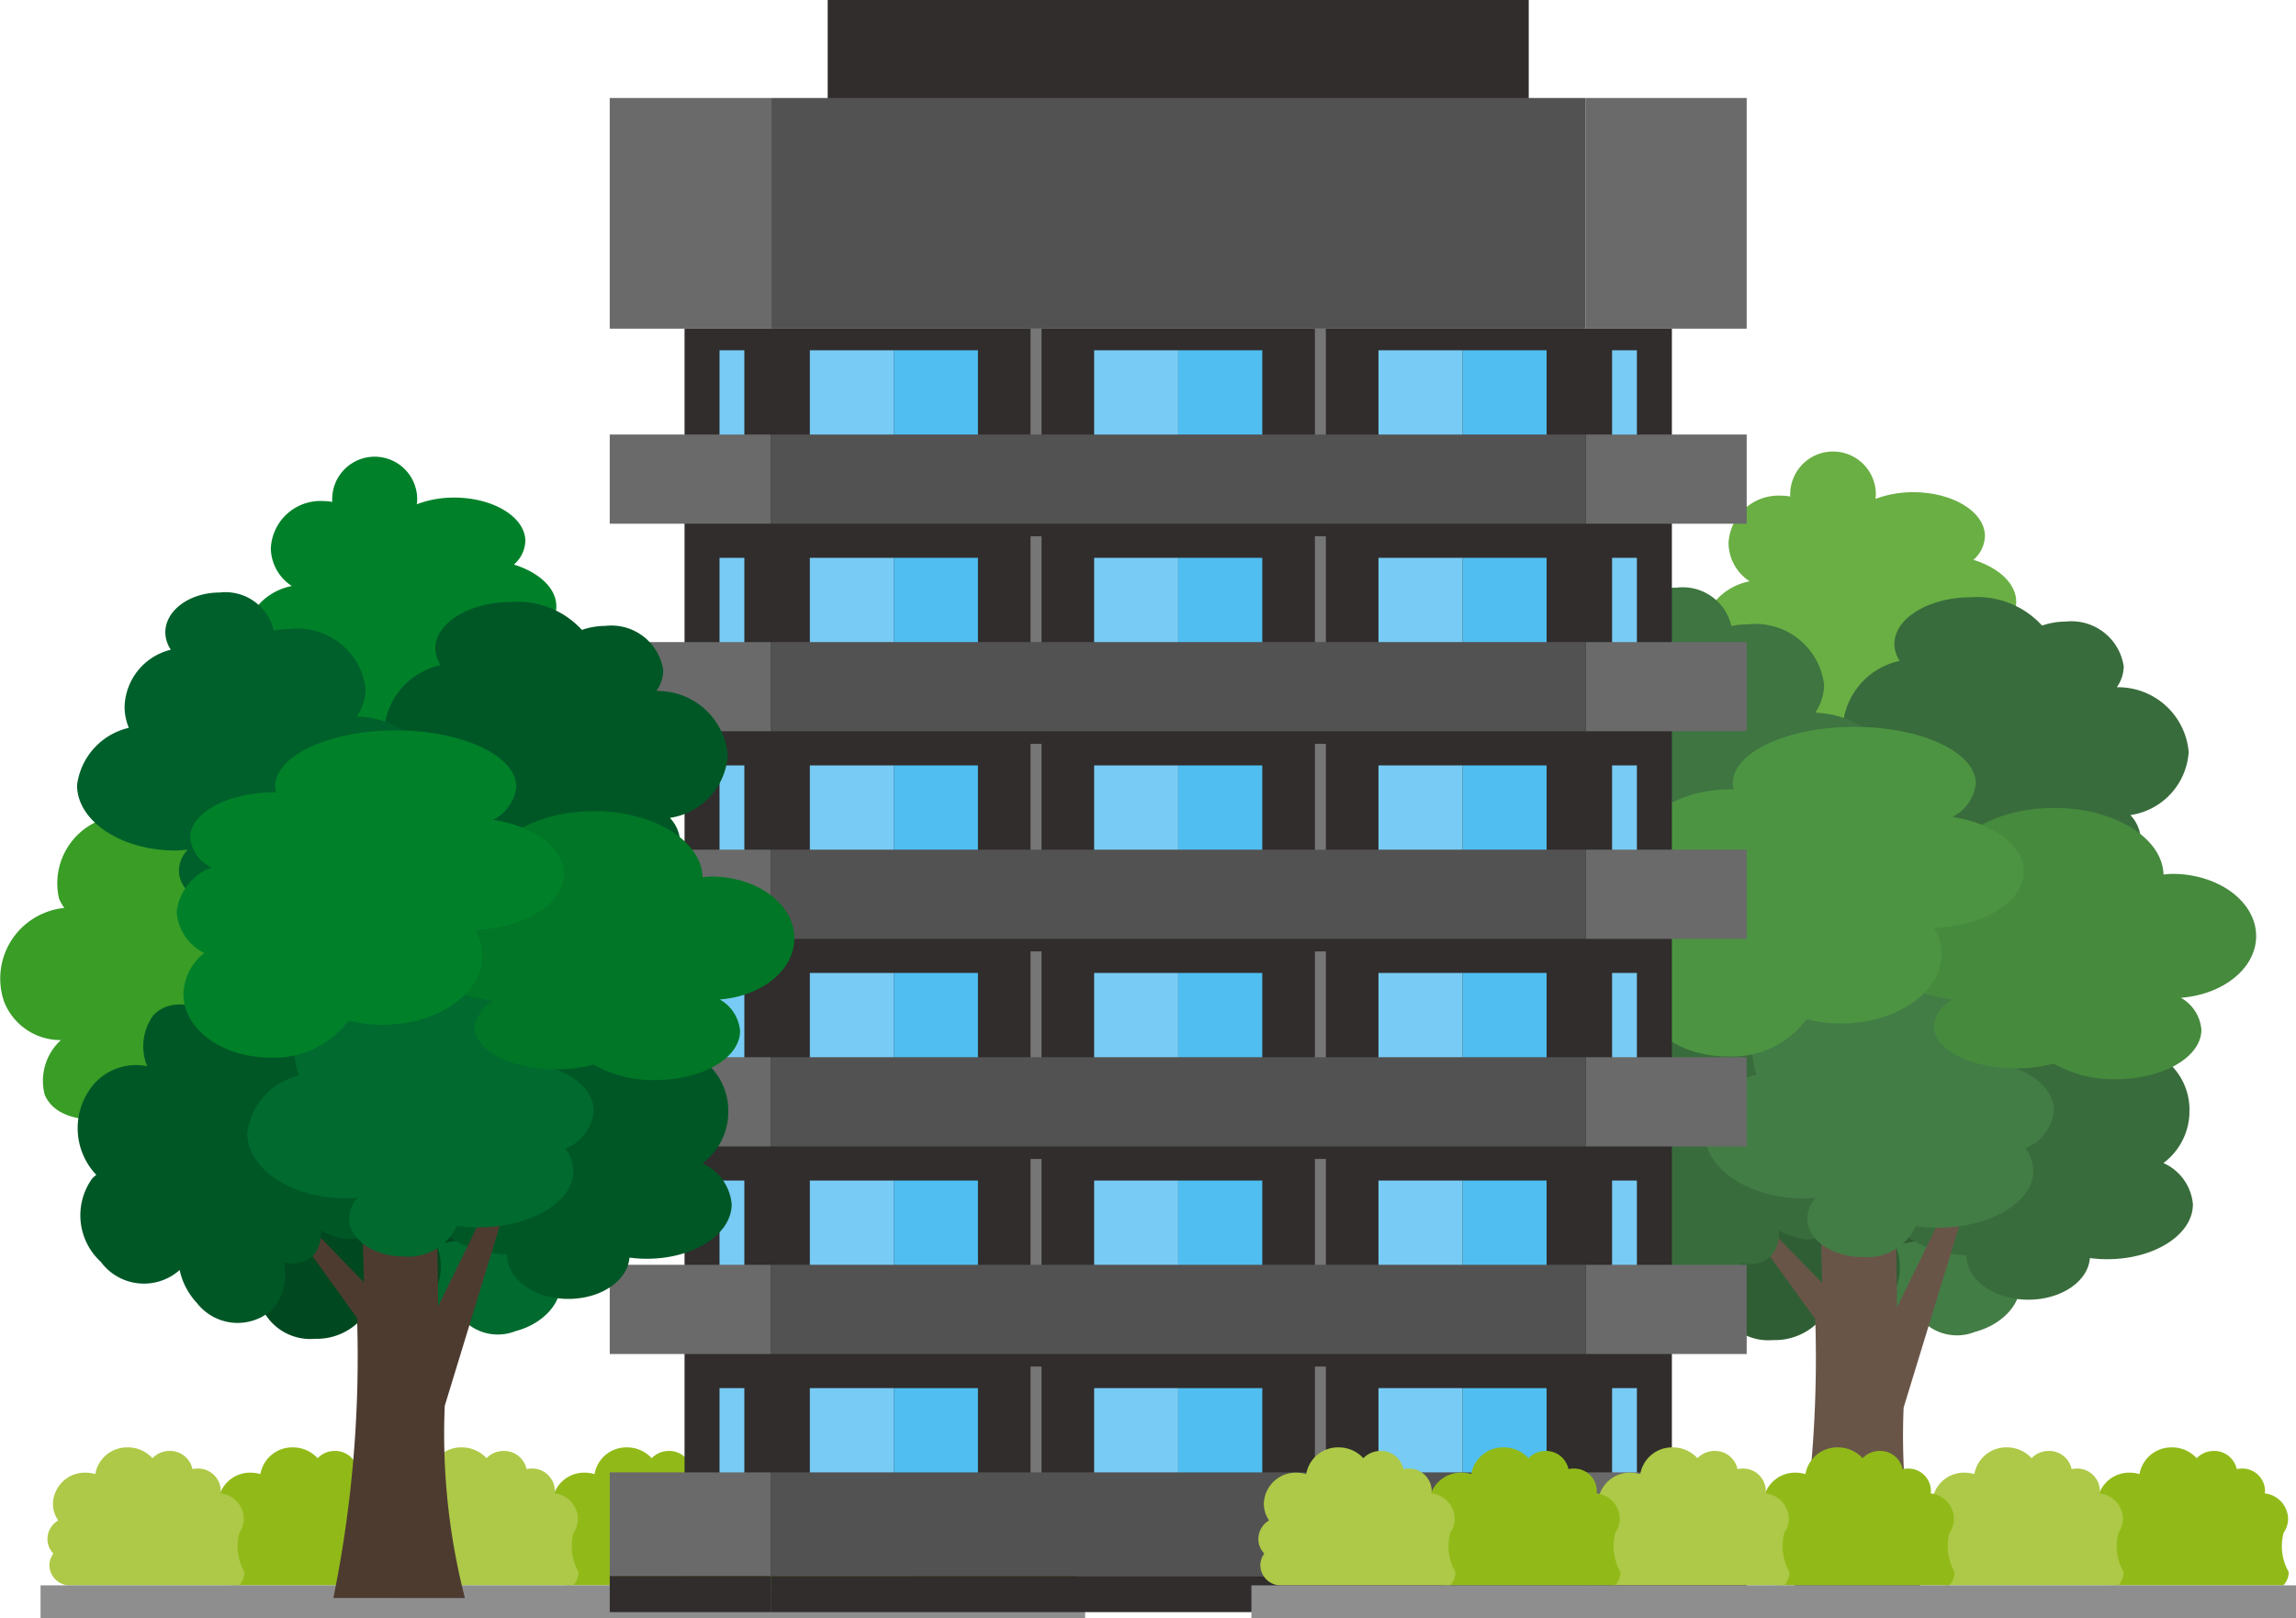 <svg id="Group_38984" data-name="Group 38984" xmlns="http://www.w3.org/2000/svg" width="57.485" height="40.516" viewBox="0 0 57.485 40.516">
  <g id="Group_27867" data-name="Group 27867" transform="translate(36.439 11.309)">
    <path id="Path_97697" data-name="Path 97697" d="M440.056,508.083c-.2-.886-1.446-1.323-2.78-.976-.1.026-.2.064-.3.1a.786.786,0,0,0,.1-.567c-.118-.517-.809-.782-1.546-.589a1.392,1.392,0,0,0-1.134,1.091,4.048,4.048,0,0,0-.535.1c-1.289.337-2.191,1.228-2.017,1.99a.912.912,0,0,0,.321.5,1.17,1.17,0,0,0-.486,1.1c.14.612.973.921,1.892.724a1.292,1.292,0,0,0-.061.732,1.67,1.67,0,0,0,2.167.993,2.484,2.484,0,0,0,.413-.153,1.21,1.21,0,0,0,1.539.589c.736-.193,1.233-.787,1.109-1.329a.764.764,0,0,0-.232-.387,1.589,1.589,0,0,0,.816-1.7,1.4,1.4,0,0,0-.221-.486A1.773,1.773,0,0,0,440.056,508.083Z" transform="translate(-424.619 -491.676)" fill="#427d45"/>
    <path id="Path_97698" data-name="Path 97698" d="M429.547,512.955a.949.949,0,0,0-.026.212,1.345,1.345,0,0,0,1.457,1.192,1.528,1.528,0,0,0,1.26-.6,1.289,1.289,0,0,0,.583.144,1.352,1.352,0,0,0,1.328-1.375,1.417,1.417,0,0,0-.118-.564c.981-.068,1.747-.566,1.747-1.18,0-.461-.437-.856-1.071-1.054a.826.826,0,0,0,.289-.594c0-.606-.8-1.1-1.795-1.1a2.677,2.677,0,0,0-.945.167c0-.028.008-.053.008-.081a1.072,1.072,0,1,0-2.143,0c0,.007,0,.014,0,.022a1.409,1.409,0,0,0-.238-.022,1.254,1.254,0,0,0-1.307,1.193,1.158,1.158,0,0,0,.528.952,1.508,1.508,0,0,0-1.214,1.295C427.892,512.25,428.6,512.825,429.547,512.955Z" transform="translate(-423.023 -492.112)" fill="#305e34"/>
    <path id="Path_97699" data-name="Path 97699" d="M426.7,499.908a1.365,1.365,0,0,1,.933.787,2.076,2.076,0,0,1-1.369,2.417c-.059.026-.119.042-.178.065.017.032.041.058.054.09.278.7-.4,1.676-1.509,2.181s-2.237.348-2.514-.351a1.015,1.015,0,0,1,0-.678c-.734.081-1.346-.132-1.539-.617a1.389,1.389,0,0,1,.412-1.37,1.531,1.531,0,0,1-1.43-.958,1.788,1.788,0,0,1,.974-2.236,1.764,1.764,0,0,1,.542-.143,1.014,1.014,0,0,1-.135-.241,1.708,1.708,0,0,1,1.115-2,1.521,1.521,0,0,1,2.12.531c0,.007,0,.015,0,.022a2.136,2.136,0,0,1,1.276.959,1.207,1.207,0,0,1,1.455.516A1.093,1.093,0,0,1,426.7,499.908Z" transform="translate(-419.452 -487.726)" fill="#6aaf44"/>
    <path id="Path_97700" data-name="Path 97700" d="M440.321,511.158v.012c0,.61.693,1.1,1.548,1.1.826,0,1.5-.462,1.54-1.043a3.188,3.188,0,0,0,.437.029c1.184,0,2.143-.616,2.143-1.376a1.25,1.25,0,0,0-.738-1.032,1.619,1.619,0,0,0,.652-1.307,1.576,1.576,0,0,0-1.543-1.605l-.016,0a1.229,1.229,0,0,0,.016-.138,1.56,1.56,0,0,0-3.086,0c0,.011,0,.021,0,.032a1.542,1.542,0,0,0-.861-.263,1.4,1.4,0,0,0-1.457,1.33,1.288,1.288,0,0,0,.582,1.057.853.853,0,0,0-.41.687.8.8,0,0,0,.29.587c-.535.189-.891.512-.891.881C438.531,510.663,439.319,511.108,440.321,511.158Z" transform="translate(-427.524 -491.034)" fill="#396c3c"/>
    <path id="Path_97701" data-name="Path 97701" d="M431.775,487.113a.994.994,0,0,0-.026.212,1.345,1.345,0,0,0,1.457,1.192,1.53,1.53,0,0,0,1.261-.6,1.283,1.283,0,0,0,.583.144,1.352,1.352,0,0,0,1.329-1.375,1.4,1.4,0,0,0-.119-.563c.981-.068,1.747-.568,1.747-1.18,0-.462-.437-.857-1.071-1.055a.824.824,0,0,0,.288-.593c0-.606-.8-1.1-1.795-1.1a2.674,2.674,0,0,0-.945.167c0-.027.008-.052.008-.081a1.072,1.072,0,1,0-2.143,0c0,.007,0,.014,0,.022a1.4,1.4,0,0,0-.238-.022,1.253,1.253,0,0,0-1.307,1.193,1.157,1.157,0,0,0,.529.952,1.508,1.508,0,0,0-1.215,1.295C430.12,486.41,430.832,486.983,431.775,487.113Z" transform="translate(-423.966 -481.179)" fill="#6aaf44"/>
    <path id="Path_97702" data-name="Path 97702" d="M437.456,492.137a1.224,1.224,0,0,0-.252.717c0,.876,1,1.586,2.234,1.586a3,3,0,0,0,.7-.088,2.542,2.542,0,0,0,1.576.491c1.113,0,2.015-.572,2.015-1.276a.935.935,0,0,0-.261-.616,1.709,1.709,0,0,0,1.46-1.579,1.773,1.773,0,0,0-1.8-1.622.92.92,0,0,0,.174-.521,1.323,1.323,0,0,0-1.457-1.123,1.8,1.8,0,0,0-.587.1,2.195,2.195,0,0,0-1.77-.71c-1.065,0-1.929.525-1.929,1.173a.783.783,0,0,0,.133.42,1.813,1.813,0,0,0-1.419,1.571A1.719,1.719,0,0,0,437.456,492.137Z" transform="translate(-426.569 -483.85)" fill="#396c3c"/>
    <path id="Path_97703" data-name="Path 97703" d="M422.823,491.951c0,.911,1.113,1.651,2.485,1.651.106,0,.208-.012.31-.021a.771.771,0,0,0-.224.525c0,.532.614.963,1.371.963a1.34,1.34,0,0,0,1.345-.772,4.1,4.1,0,0,0,.541.039c1.326,0,2.4-.636,2.4-1.422a.947.947,0,0,0-.2-.567,1.129,1.129,0,0,0,.717-.947c0-.63-.742-1.141-1.679-1.184a1.272,1.272,0,0,0,.22-.7,1.73,1.73,0,0,0-1.885-1.513,2.332,2.332,0,0,0-.436.043,1.25,1.25,0,0,0-1.365-.961c-.757,0-1.371.451-1.371,1.008a.8.8,0,0,0,.139.436,1.529,1.529,0,0,0-1.168,1.445,1.4,1.4,0,0,0,.107.527A1.706,1.706,0,0,0,422.823,491.951Z" transform="translate(-420.878 -483.68)" fill="#3e7541"/>
    <path id="Path_97704" data-name="Path 97704" d="M435.576,521.962a16.658,16.658,0,0,1-.509-4.851l2.321-7.585L434.9,514.6c-.013-2.011-.073-2.99-.073-2.99l-1.847.427.048,1.958-3.2-3.295,3.027,4.194a30.47,30.47,0,0,1-.6,7.068Z" transform="translate(-423.845 -493.173)" fill="#695548"/>
    <path id="Path_97705" data-name="Path 97705" d="M429.611,508.762l.01-.007c.4-.431.238-1.3-.366-1.952-.584-.625-1.363-.8-1.778-.427a3.418,3.418,0,0,0-.29-.351c-.837-.9-1.923-1.187-2.425-.649a1.325,1.325,0,0,0-.159,1.288,1.42,1.42,0,0,0-1.325.43,1.711,1.711,0,0,0,.029,2.3l.014.011a1.044,1.044,0,0,0-.1.086,1.593,1.593,0,0,0,.212,2.109,1.354,1.354,0,0,0,1.97.226c.007-.007.012-.017.019-.025a1.759,1.759,0,0,0,.436.836,1.3,1.3,0,0,0,1.91.163,1.338,1.338,0,0,0,.287-1.188.753.753,0,0,0,.743-.174.816.816,0,0,0,.182-.636c.5.273.968.312,1.212.052C430.55,510.467,430.288,509.556,429.611,508.762Z" transform="translate(-420.888 -491.302)" fill="#396c3c"/>
    <path id="Path_97706" data-name="Path 97706" d="M430.269,507.165c0,.911,1.113,1.651,2.485,1.651.106,0,.208-.013.31-.021a.768.768,0,0,0-.223.524c0,.532.613.963,1.371.963a1.341,1.341,0,0,0,1.344-.773,4.1,4.1,0,0,0,.541.04c1.326,0,2.4-.638,2.4-1.422a.951.951,0,0,0-.2-.567,1.129,1.129,0,0,0,.715-.946c0-.631-.742-1.142-1.678-1.184a1.276,1.276,0,0,0,.22-.7,1.73,1.73,0,0,0-1.886-1.513,2.325,2.325,0,0,0-.435.044,1.252,1.252,0,0,0-1.365-.963c-.757,0-1.372.452-1.372,1.01a.787.787,0,0,0,.14.436,1.529,1.529,0,0,0-1.168,1.445,1.41,1.41,0,0,0,.107.527A1.7,1.7,0,0,0,430.269,507.165Z" transform="translate(-424.029 -490.116)" fill="#427d45"/>
    <path id="Path_97707" data-name="Path 97707" d="M439.507,501.446a.844.844,0,0,0-.475.667c0,.585.923,1.058,2.063,1.058a3.678,3.678,0,0,0,.937-.121,3.025,3.025,0,0,0,1.554.391c1.184,0,2.143-.554,2.143-1.239a1.008,1.008,0,0,0-.513-.8c1.057-.081,1.884-.737,1.884-1.544,0-.861-.939-1.559-2.1-1.559-.075,0-.146.011-.219.016-.027-.923-1.24-1.667-2.739-1.667-1.514,0-2.743.76-2.743,1.7a1.147,1.147,0,0,0,.174.578c-1.193.175-2.059.669-2.059,1.257S438.3,501.274,439.507,501.446Zm2.731-.213c.041-.013.079-.028.118-.042-.036.013-.068.032-.1.048Z" transform="translate(-427.052 -487.726)" fill="#468a3d"/>
    <path id="Path_97708" data-name="Path 97708" d="M427.35,499.773c0,.887.978,1.606,2.186,1.606a2.326,2.326,0,0,0,1.979-.935,3.472,3.472,0,0,0,.849.109c1.4,0,2.529-.78,2.529-1.742a1.274,1.274,0,0,0-.187-.651c1.252-.049,2.245-.659,2.245-1.412,0-.659-.76-1.207-1.786-1.369a1.064,1.064,0,0,0,.586-.832c0-.785-1.363-1.422-3.043-1.422s-3.044.636-3.044,1.422a.654.654,0,0,0,.031.139h-.031c-1.183,0-2.143.513-2.143,1.146a.944.944,0,0,0,.538.752,1.367,1.367,0,0,0-.881,1.128,1.267,1.267,0,0,0,.7,1.032A1.378,1.378,0,0,0,427.35,499.773Z" transform="translate(-422.721 -486.233)" fill="#4c9442"/>
  </g>
  <g id="Group_27881" data-name="Group 27881" transform="translate(1.015 36.248)">
    <g id="Group_27880" data-name="Group 27880" transform="translate(0.174)">
      <g id="Group_27869" data-name="Group 27869" transform="translate(20.864)">
        <path id="Path_97709" data-name="Path 97709" d="M399.314,527.858H395.04a.513.513,0,0,1-.476-.495.481.481,0,0,1,.1-.3.53.53,0,0,1-.15-.366.543.543,0,0,1,.269-.464.742.742,0,0,1-.13-.418.8.8,0,0,1,.824-.779.881.881,0,0,1,.236.036.808.808,0,0,1,.812-.669.836.836,0,0,1,.62.271.593.593,0,0,1,.429-.182.575.575,0,0,1,.573.455.61.61,0,0,1,.126-.014.568.568,0,0,1,.583.553.448.448,0,0,1-.007.069.654.654,0,0,1,.583.633.614.614,0,0,1-.111.351,1.3,1.3,0,0,0,.127.985A.488.488,0,0,1,399.314,527.858Z" transform="translate(-394.516 -524.408)" fill="#91ba19"/>
        <g id="Group_27868" data-name="Group 27868" transform="translate(0.532 0.295)">
          <path id="Path_97710" data-name="Path 97710" d="M395.838,527.106a.522.522,0,0,1,.536-.506.546.546,0,0,1,.309.095.531.531,0,0,0-.513-.37.521.521,0,0,0-.535.506.5.5,0,0,0,.226.413A.488.488,0,0,1,395.838,527.106Z" transform="translate(-395.521 -525.514)" fill="#b3cc53"/>
          <path id="Path_97711" data-name="Path 97711" d="M400.456,526.282a.472.472,0,0,0-.439.283.483.483,0,0,1,.235-.062.461.461,0,0,1,.474.448.413.413,0,0,1-.035.166.443.443,0,0,0,.239-.387A.462.462,0,0,0,400.456,526.282Z" transform="translate(-397.375 -525.496)" fill="#b3cc53"/>
          <path id="Path_97712" data-name="Path 97712" d="M396.1,529.422a.462.462,0,0,1-.474-.449.419.419,0,0,1,.037-.174.442.442,0,0,0-.227.38.462.462,0,0,0,.474.449.476.476,0,0,0,.437-.275A.492.492,0,0,1,396.1,529.422Z" transform="translate(-395.438 -526.561)" fill="#7ca206"/>
          <path id="Path_97713" data-name="Path 97713" d="M401.309,528.368a.437.437,0,0,0-.275.1.361.361,0,0,1,.369.35.349.349,0,0,1-.27.331.443.443,0,0,0,.175.037.41.41,0,1,0,0-.818Z" transform="translate(-397.806 -526.379)" fill="#7ca206"/>
          <path id="Path_97714" data-name="Path 97714" d="M397.879,525.168a.45.45,0,0,1,.387.218c0-.013.008-.024.008-.038a.454.454,0,0,0-.906,0,.4.4,0,0,0,.066.209A.44.44,0,0,1,397.879,525.168Z" transform="translate(-396.255 -524.92)" fill="#b3cc53"/>
        </g>
      </g>
      <g id="Group_27871" data-name="Group 27871" transform="translate(16.73)">
        <path id="Path_97715" data-name="Path 97715" d="M392.148,527.858h-4.274a.513.513,0,0,1-.476-.495.484.484,0,0,1,.1-.3.529.529,0,0,1-.149-.366.542.542,0,0,1,.269-.464.743.743,0,0,1-.131-.418.8.8,0,0,1,.824-.779.877.877,0,0,1,.235.036.808.808,0,0,1,.813-.669.836.836,0,0,1,.619.271.593.593,0,0,1,.429-.182.576.576,0,0,1,.573.455.6.6,0,0,1,.126-.014.568.568,0,0,1,.583.553.551.551,0,0,1-.006.069.654.654,0,0,1,.583.633.618.618,0,0,1-.111.351,1.3,1.3,0,0,0,.127.985A.486.486,0,0,1,392.148,527.858Z" transform="translate(-387.35 -524.408)" fill="#adc947"/>
        <g id="Group_27870" data-name="Group 27870" transform="translate(0.532 0.295)">
          <path id="Path_97716" data-name="Path 97716" d="M388.672,527.106a.521.521,0,0,1,.535-.506.546.546,0,0,1,.309.095.529.529,0,0,0-.513-.37.521.521,0,0,0-.535.506.5.5,0,0,0,.226.413A.472.472,0,0,1,388.672,527.106Z" transform="translate(-388.355 -525.514)" fill="#cadb84"/>
          <path id="Path_97717" data-name="Path 97717" d="M393.289,526.282a.471.471,0,0,0-.438.283.48.48,0,0,1,.235-.062.461.461,0,0,1,.474.448.422.422,0,0,1-.035.166.444.444,0,0,0,.239-.387A.462.462,0,0,0,393.289,526.282Z" transform="translate(-390.209 -525.496)" fill="#cadb84"/>
          <path id="Path_97718" data-name="Path 97718" d="M388.935,529.422a.462.462,0,0,1-.474-.449.428.428,0,0,1,.037-.174.443.443,0,0,0-.226.38.462.462,0,0,0,.474.449.476.476,0,0,0,.437-.275A.492.492,0,0,1,388.935,529.422Z" transform="translate(-388.272 -526.561)" fill="#8cb808"/>
          <path id="Path_97719" data-name="Path 97719" d="M394.142,528.368a.438.438,0,0,0-.275.1.361.361,0,0,1,.369.35.349.349,0,0,1-.27.331.445.445,0,0,0,.175.037.41.41,0,1,0,0-.818Z" transform="translate(-390.639 -526.379)" fill="#8cb808"/>
          <path id="Path_97720" data-name="Path 97720" d="M390.713,525.168a.45.45,0,0,1,.386.218c0-.013.008-.024.008-.038a.454.454,0,0,0-.906,0,.4.4,0,0,0,.066.209A.44.44,0,0,1,390.713,525.168Z" transform="translate(-389.088 -524.92)" fill="#cadb84"/>
        </g>
      </g>
      <g id="Group_27873" data-name="Group 27873" transform="translate(12.499)">
        <path id="Path_97721" data-name="Path 97721" d="M384.814,527.858H380.54a.513.513,0,0,1-.476-.495.481.481,0,0,1,.1-.3.53.53,0,0,1-.15-.366.542.542,0,0,1,.269-.464.742.742,0,0,1-.13-.418.8.8,0,0,1,.824-.779.881.881,0,0,1,.236.036.808.808,0,0,1,.812-.669.836.836,0,0,1,.62.271.593.593,0,0,1,.429-.182.575.575,0,0,1,.573.455.609.609,0,0,1,.126-.014.568.568,0,0,1,.583.553.447.447,0,0,1-.007.069.654.654,0,0,1,.583.633.614.614,0,0,1-.111.351,1.3,1.3,0,0,0,.127.985A.488.488,0,0,1,384.814,527.858Z" transform="translate(-380.016 -524.408)" fill="#91ba19"/>
      </g>
      <g id="Group_27875" data-name="Group 27875" transform="translate(8.365)">
        <path id="Path_97727" data-name="Path 97727" d="M377.647,527.858h-4.274a.513.513,0,0,1-.476-.495.484.484,0,0,1,.1-.3.529.529,0,0,1-.149-.366.542.542,0,0,1,.269-.464.742.742,0,0,1-.131-.418.8.8,0,0,1,.824-.779.877.877,0,0,1,.235.036.808.808,0,0,1,.813-.669.836.836,0,0,1,.619.271.593.593,0,0,1,.429-.182.576.576,0,0,1,.573.455.6.6,0,0,1,.126-.014.568.568,0,0,1,.583.553.545.545,0,0,1-.006.069.654.654,0,0,1,.583.633.618.618,0,0,1-.111.351,1.3,1.3,0,0,0,.127.985A.486.486,0,0,1,377.647,527.858Z" transform="translate(-372.85 -524.408)" fill="#adc947"/>
      </g>
      <g id="Group_27877" data-name="Group 27877" transform="translate(4.134)">
        <path id="Path_97733" data-name="Path 97733" d="M370.314,527.858H366.04a.513.513,0,0,1-.476-.495.481.481,0,0,1,.1-.3.53.53,0,0,1-.15-.366.543.543,0,0,1,.269-.464.742.742,0,0,1-.13-.418.8.8,0,0,1,.824-.779.881.881,0,0,1,.236.036.808.808,0,0,1,.812-.669.836.836,0,0,1,.62.271.593.593,0,0,1,.429-.182.575.575,0,0,1,.573.455.608.608,0,0,1,.126-.014.568.568,0,0,1,.583.553.447.447,0,0,1-.007.069.654.654,0,0,1,.583.633.614.614,0,0,1-.111.351,1.3,1.3,0,0,0,.127.985A.488.488,0,0,1,370.314,527.858Z" transform="translate(-365.516 -524.408)" fill="#91ba19"/>
      </g>
      <g id="Group_27879" data-name="Group 27879">
        <path id="Path_97739" data-name="Path 97739" d="M363.148,527.858h-4.274a.513.513,0,0,1-.476-.495.484.484,0,0,1,.1-.3.529.529,0,0,1-.149-.366.542.542,0,0,1,.269-.464.743.743,0,0,1-.131-.418.8.8,0,0,1,.824-.779.877.877,0,0,1,.235.036.808.808,0,0,1,.813-.669.836.836,0,0,1,.619.271.593.593,0,0,1,.429-.182.576.576,0,0,1,.573.455.6.6,0,0,1,.126-.014.568.568,0,0,1,.583.553.545.545,0,0,1-.006.069.654.654,0,0,1,.583.633.618.618,0,0,1-.111.351,1.3,1.3,0,0,0,.127.985A.486.486,0,0,1,363.148,527.858Z" transform="translate(-358.35 -524.408)" fill="#adc947"/>
      </g>
    </g>
    <rect id="Rectangle_13939" data-name="Rectangle 13939" width="26.153" height="0.818" transform="translate(26.153 4.268) rotate(180)" fill="#8e8e8f"/>
  </g>
  <g id="Group_27908" data-name="Group 27908" transform="translate(15.266)">
    <rect id="Rectangle_13940" data-name="Rectangle 13940" width="24.72" height="31.23" transform="translate(1.873 8.231)" fill="#302d2c"/>
    <rect id="Rectangle_13941" data-name="Rectangle 13941" width="4.03" height="0.907" transform="translate(0 39.461)" fill="#302d2c"/>
    <rect id="Rectangle_13942" data-name="Rectangle 13942" width="4.03" height="0.907" transform="translate(24.436 39.461)" fill="#302d2c"/>
    <rect id="Rectangle_13943" data-name="Rectangle 13943" width="20.405" height="0.907" transform="translate(4.03 39.461)" fill="#302d2c"/>
    <g id="Group_27884" data-name="Group 27884" transform="translate(0 34.219)">
      <g id="Group_27882" data-name="Group 27882" transform="translate(2.749)">
        <rect id="Rectangle_13944" data-name="Rectangle 13944" width="2.105" height="4.042" transform="translate(2.261 0.54)" fill="#78cbf4"/>
        <rect id="Rectangle_13945" data-name="Rectangle 13945" width="0.621" height="4.042" transform="translate(0 0.54)" fill="#78cbf4"/>
        <rect id="Rectangle_13946" data-name="Rectangle 13946" width="2.104" height="4.042" transform="translate(18.603 0.54)" fill="#50bef1"/>
        <rect id="Rectangle_13947" data-name="Rectangle 13947" width="0.621" height="4.042" transform="translate(22.347 0.54)" fill="#78cbf4"/>
        <rect id="Rectangle_13948" data-name="Rectangle 13948" width="2.105" height="4.042" transform="translate(4.365 0.54)" fill="#50bef1"/>
        <rect id="Rectangle_13949" data-name="Rectangle 13949" width="2.105" height="4.042" transform="translate(9.379 0.54)" fill="#78cbf4"/>
        <rect id="Rectangle_13950" data-name="Rectangle 13950" width="2.105" height="4.042" transform="translate(11.484 0.54)" fill="#50bef1"/>
        <rect id="Rectangle_13951" data-name="Rectangle 13951" width="2.105" height="4.042" transform="translate(16.498 0.54)" fill="#78cbf4"/>
        <rect id="Rectangle_13952" data-name="Rectangle 13952" width="0.275" height="4.042" transform="translate(7.787)" fill="#767676"/>
        <rect id="Rectangle_13953" data-name="Rectangle 13953" width="0.275" height="4.042" transform="translate(14.906)" fill="#767676"/>
      </g>
      <g id="Group_27883" data-name="Group 27883" transform="translate(0 2.65)">
        <rect id="Rectangle_13954" data-name="Rectangle 13954" width="4.03" height="2.592" fill="#6a6a6a"/>
        <rect id="Rectangle_13955" data-name="Rectangle 13955" width="4.03" height="2.592" transform="translate(24.436)" fill="#6a6a6a"/>
        <rect id="Rectangle_13956" data-name="Rectangle 13956" width="20.405" height="2.592" transform="translate(4.03)" fill="#535252"/>
      </g>
    </g>
    <g id="Group_27887" data-name="Group 27887" transform="translate(0 29.021)">
      <g id="Group_27885" data-name="Group 27885" transform="translate(2.749)">
        <rect id="Rectangle_13957" data-name="Rectangle 13957" width="2.105" height="4.042" transform="translate(2.261 0.54)" fill="#78cbf4"/>
        <rect id="Rectangle_13958" data-name="Rectangle 13958" width="0.621" height="4.042" transform="translate(0 0.54)" fill="#78cbf4"/>
        <rect id="Rectangle_13959" data-name="Rectangle 13959" width="2.104" height="4.042" transform="translate(18.603 0.54)" fill="#50bef1"/>
        <rect id="Rectangle_13960" data-name="Rectangle 13960" width="0.621" height="4.042" transform="translate(22.347 0.54)" fill="#78cbf4"/>
        <rect id="Rectangle_13961" data-name="Rectangle 13961" width="2.105" height="4.042" transform="translate(4.365 0.54)" fill="#50bef1"/>
        <rect id="Rectangle_13962" data-name="Rectangle 13962" width="2.105" height="4.042" transform="translate(9.379 0.54)" fill="#78cbf4"/>
        <rect id="Rectangle_13963" data-name="Rectangle 13963" width="2.105" height="4.042" transform="translate(11.484 0.54)" fill="#50bef1"/>
        <rect id="Rectangle_13964" data-name="Rectangle 13964" width="2.105" height="4.042" transform="translate(16.498 0.54)" fill="#78cbf4"/>
        <rect id="Rectangle_13965" data-name="Rectangle 13965" width="0.275" height="4.042" transform="translate(7.787)" fill="#767676"/>
        <rect id="Rectangle_13966" data-name="Rectangle 13966" width="0.275" height="4.042" transform="translate(14.906)" fill="#767676"/>
      </g>
      <g id="Group_27886" data-name="Group 27886" transform="translate(0 2.65)">
        <rect id="Rectangle_13967" data-name="Rectangle 13967" width="4.03" height="2.234" fill="#6a6a6a"/>
        <rect id="Rectangle_13968" data-name="Rectangle 13968" width="4.03" height="2.234" transform="translate(24.436)" fill="#6a6a6a"/>
        <rect id="Rectangle_13969" data-name="Rectangle 13969" width="20.405" height="2.234" transform="translate(4.03)" fill="#535252"/>
      </g>
    </g>
    <g id="Group_27890" data-name="Group 27890" transform="translate(0 23.823)">
      <g id="Group_27888" data-name="Group 27888" transform="translate(2.749)">
        <rect id="Rectangle_13970" data-name="Rectangle 13970" width="2.105" height="4.042" transform="translate(2.261 0.54)" fill="#78cbf4"/>
        <rect id="Rectangle_13971" data-name="Rectangle 13971" width="0.621" height="4.042" transform="translate(0 0.54)" fill="#78cbf4"/>
        <rect id="Rectangle_13972" data-name="Rectangle 13972" width="2.104" height="4.042" transform="translate(18.603 0.54)" fill="#50bef1"/>
        <rect id="Rectangle_13973" data-name="Rectangle 13973" width="0.621" height="4.042" transform="translate(22.347 0.54)" fill="#78cbf4"/>
        <rect id="Rectangle_13974" data-name="Rectangle 13974" width="2.105" height="4.042" transform="translate(4.365 0.54)" fill="#50bef1"/>
        <rect id="Rectangle_13975" data-name="Rectangle 13975" width="2.105" height="4.042" transform="translate(9.379 0.54)" fill="#78cbf4"/>
        <rect id="Rectangle_13976" data-name="Rectangle 13976" width="2.105" height="4.042" transform="translate(11.484 0.54)" fill="#50bef1"/>
        <rect id="Rectangle_13977" data-name="Rectangle 13977" width="2.105" height="4.042" transform="translate(16.498 0.54)" fill="#78cbf4"/>
        <rect id="Rectangle_13978" data-name="Rectangle 13978" width="0.275" height="4.042" transform="translate(7.787)" fill="#767676"/>
        <rect id="Rectangle_13979" data-name="Rectangle 13979" width="0.275" height="4.042" transform="translate(14.906)" fill="#767676"/>
      </g>
      <g id="Group_27889" data-name="Group 27889" transform="translate(0 2.65)">
        <rect id="Rectangle_13980" data-name="Rectangle 13980" width="4.03" height="2.234" fill="#6a6a6a"/>
        <rect id="Rectangle_13981" data-name="Rectangle 13981" width="4.03" height="2.234" transform="translate(24.436)" fill="#6a6a6a"/>
        <rect id="Rectangle_13982" data-name="Rectangle 13982" width="20.405" height="2.234" transform="translate(4.03)" fill="#535252"/>
      </g>
    </g>
    <g id="Group_27893" data-name="Group 27893" transform="translate(0 18.626)">
      <g id="Group_27891" data-name="Group 27891" transform="translate(2.749)">
        <rect id="Rectangle_13983" data-name="Rectangle 13983" width="2.105" height="4.042" transform="translate(2.261 0.54)" fill="#78cbf4"/>
        <rect id="Rectangle_13984" data-name="Rectangle 13984" width="0.621" height="4.042" transform="translate(0 0.54)" fill="#78cbf4"/>
        <rect id="Rectangle_13985" data-name="Rectangle 13985" width="2.104" height="4.042" transform="translate(18.603 0.54)" fill="#50bef1"/>
        <rect id="Rectangle_13986" data-name="Rectangle 13986" width="0.621" height="4.042" transform="translate(22.347 0.54)" fill="#78cbf4"/>
        <rect id="Rectangle_13987" data-name="Rectangle 13987" width="2.105" height="4.042" transform="translate(4.365 0.54)" fill="#50bef1"/>
        <rect id="Rectangle_13988" data-name="Rectangle 13988" width="2.105" height="4.042" transform="translate(9.379 0.54)" fill="#78cbf4"/>
        <rect id="Rectangle_13989" data-name="Rectangle 13989" width="2.105" height="4.042" transform="translate(11.484 0.54)" fill="#50bef1"/>
        <rect id="Rectangle_13990" data-name="Rectangle 13990" width="2.105" height="4.042" transform="translate(16.498 0.54)" fill="#78cbf4"/>
        <rect id="Rectangle_13991" data-name="Rectangle 13991" width="0.275" height="4.042" transform="translate(7.787)" fill="#767676"/>
        <rect id="Rectangle_13992" data-name="Rectangle 13992" width="0.275" height="4.042" transform="translate(14.906)" fill="#767676"/>
      </g>
      <g id="Group_27892" data-name="Group 27892" transform="translate(0 2.65)">
        <rect id="Rectangle_13993" data-name="Rectangle 13993" width="4.03" height="2.234" fill="#6a6a6a"/>
        <rect id="Rectangle_13994" data-name="Rectangle 13994" width="4.03" height="2.234" transform="translate(24.436)" fill="#6a6a6a"/>
        <rect id="Rectangle_13995" data-name="Rectangle 13995" width="20.405" height="2.234" transform="translate(4.03)" fill="#535252"/>
      </g>
    </g>
    <g id="Group_27896" data-name="Group 27896" transform="translate(0 13.428)">
      <g id="Group_27894" data-name="Group 27894" transform="translate(2.749)">
        <rect id="Rectangle_13996" data-name="Rectangle 13996" width="2.105" height="4.041" transform="translate(2.261 0.54)" fill="#78cbf4"/>
        <rect id="Rectangle_13997" data-name="Rectangle 13997" width="0.621" height="4.041" transform="translate(0 0.54)" fill="#78cbf4"/>
        <rect id="Rectangle_13998" data-name="Rectangle 13998" width="2.104" height="4.041" transform="translate(18.603 0.54)" fill="#50bef1"/>
        <rect id="Rectangle_13999" data-name="Rectangle 13999" width="0.621" height="4.041" transform="translate(22.347 0.54)" fill="#78cbf4"/>
        <rect id="Rectangle_14000" data-name="Rectangle 14000" width="2.105" height="4.041" transform="translate(4.365 0.54)" fill="#50bef1"/>
        <rect id="Rectangle_14001" data-name="Rectangle 14001" width="2.105" height="4.041" transform="translate(9.379 0.54)" fill="#78cbf4"/>
        <rect id="Rectangle_14002" data-name="Rectangle 14002" width="2.105" height="4.041" transform="translate(11.484 0.54)" fill="#50bef1"/>
        <rect id="Rectangle_14003" data-name="Rectangle 14003" width="2.105" height="4.041" transform="translate(16.498 0.54)" fill="#78cbf4"/>
        <rect id="Rectangle_14004" data-name="Rectangle 14004" width="0.275" height="4.041" transform="translate(7.787)" fill="#767676"/>
        <rect id="Rectangle_14005" data-name="Rectangle 14005" width="0.275" height="4.041" transform="translate(14.906)" fill="#767676"/>
      </g>
      <g id="Group_27895" data-name="Group 27895" transform="translate(0 2.65)">
        <rect id="Rectangle_14006" data-name="Rectangle 14006" width="4.03" height="2.233" fill="#6a6a6a"/>
        <rect id="Rectangle_14007" data-name="Rectangle 14007" width="4.03" height="2.233" transform="translate(24.436)" fill="#6a6a6a"/>
        <rect id="Rectangle_14008" data-name="Rectangle 14008" width="20.405" height="2.233" transform="translate(4.03)" fill="#535252"/>
      </g>
    </g>
    <g id="Group_27899" data-name="Group 27899" transform="translate(0 8.231)">
      <g id="Group_27897" data-name="Group 27897" transform="translate(2.749)">
        <rect id="Rectangle_14009" data-name="Rectangle 14009" width="2.105" height="4.041" transform="translate(2.261 0.54)" fill="#78cbf4"/>
        <rect id="Rectangle_14010" data-name="Rectangle 14010" width="0.621" height="4.041" transform="translate(0 0.54)" fill="#78cbf4"/>
        <rect id="Rectangle_14011" data-name="Rectangle 14011" width="2.104" height="4.041" transform="translate(18.603 0.54)" fill="#50bef1"/>
        <rect id="Rectangle_14012" data-name="Rectangle 14012" width="0.621" height="4.041" transform="translate(22.347 0.54)" fill="#78cbf4"/>
        <rect id="Rectangle_14013" data-name="Rectangle 14013" width="2.105" height="4.041" transform="translate(4.365 0.54)" fill="#50bef1"/>
        <rect id="Rectangle_14014" data-name="Rectangle 14014" width="2.105" height="4.041" transform="translate(9.379 0.54)" fill="#78cbf4"/>
        <rect id="Rectangle_14015" data-name="Rectangle 14015" width="2.105" height="4.041" transform="translate(11.484 0.54)" fill="#50bef1"/>
        <rect id="Rectangle_14016" data-name="Rectangle 14016" width="2.105" height="4.041" transform="translate(16.498 0.54)" fill="#78cbf4"/>
        <rect id="Rectangle_14017" data-name="Rectangle 14017" width="0.275" height="4.041" transform="translate(7.787)" fill="#767676"/>
        <rect id="Rectangle_14018" data-name="Rectangle 14018" width="0.275" height="4.041" transform="translate(14.906)" fill="#767676"/>
      </g>
      <g id="Group_27898" data-name="Group 27898" transform="translate(0 2.65)">
        <rect id="Rectangle_14019" data-name="Rectangle 14019" width="4.03" height="2.233" fill="#6a6a6a"/>
        <rect id="Rectangle_14020" data-name="Rectangle 14020" width="4.03" height="2.233" transform="translate(24.436)" fill="#6a6a6a"/>
        <rect id="Rectangle_14021" data-name="Rectangle 14021" width="20.405" height="2.233" transform="translate(4.03)" fill="#535252"/>
      </g>
    </g>
    <g id="Group_27907" data-name="Group 27907">
      <g id="Group_27906" data-name="Group 27906">
        <rect id="Rectangle_14048" data-name="Rectangle 14048" width="17.552" height="5.776" transform="translate(5.457)" fill="#302d2c"/>
        <rect id="Rectangle_14049" data-name="Rectangle 14049" width="4.03" height="5.776" transform="translate(0 2.454)" fill="#6a6a6a"/>
        <rect id="Rectangle_14050" data-name="Rectangle 14050" width="4.03" height="5.776" transform="translate(24.436 2.454)" fill="#6a6a6a"/>
        <rect id="Rectangle_14051" data-name="Rectangle 14051" width="20.405" height="5.776" transform="translate(4.03 2.454)" fill="#535252"/>
      </g>
    </g>
  </g>
  <g id="Group_27909" data-name="Group 27909" transform="translate(0 11.454)">
    <path id="Path_97745" data-name="Path 97745" d="M376.73,508.122c-.2-.879-1.435-1.312-2.758-.967a3.1,3.1,0,0,0-.295.1.783.783,0,0,0,.1-.562c-.117-.513-.8-.775-1.533-.584a1.382,1.382,0,0,0-1.126,1.083,3.989,3.989,0,0,0-.53.1c-1.278.334-2.174,1.218-2,1.974a.9.9,0,0,0,.318.5,1.163,1.163,0,0,0-.483,1.093c.139.607.966.914,1.878.719a1.277,1.277,0,0,0-.06.726,1.657,1.657,0,0,0,2.15.985,2.429,2.429,0,0,0,.41-.152,1.2,1.2,0,0,0,1.526.584c.73-.191,1.223-.78,1.1-1.318a.754.754,0,0,0-.23-.384,1.577,1.577,0,0,0,.809-1.686,1.378,1.378,0,0,0-.219-.482A1.759,1.759,0,0,0,376.73,508.122Z" transform="translate(-361.414 -491.845)" fill="#006a2f"/>
    <path id="Path_97746" data-name="Path 97746" d="M366.3,512.955a.982.982,0,0,0-.026.21,1.334,1.334,0,0,0,1.446,1.183,1.515,1.515,0,0,0,1.25-.6,1.284,1.284,0,0,0,.579.142,1.341,1.341,0,0,0,1.318-1.364,1.4,1.4,0,0,0-.117-.559c.973-.068,1.733-.562,1.733-1.171,0-.457-.434-.849-1.063-1.045a.819.819,0,0,0,.286-.589c0-.6-.8-1.089-1.78-1.089a2.659,2.659,0,0,0-.938.166c0-.027.008-.052.008-.08a1.064,1.064,0,1,0-2.126,0c0,.007,0,.014,0,.022a1.455,1.455,0,0,0-.237-.022,1.244,1.244,0,0,0-1.3,1.183,1.151,1.151,0,0,0,.524.945,1.5,1.5,0,0,0-1.2,1.284C364.661,512.257,365.367,512.827,366.3,512.955Z" transform="translate(-359.831 -492.278)" fill="#00481f"/>
    <path id="Path_97747" data-name="Path 97747" d="M363.482,500.011a1.355,1.355,0,0,1,.926.781,2.06,2.06,0,0,1-1.359,2.4c-.059.026-.118.041-.177.064a1.021,1.021,0,0,1,.054.09c.276.693-.4,1.663-1.5,2.163s-2.219.346-2.494-.348a1.01,1.01,0,0,1,0-.673c-.728.081-1.334-.13-1.526-.612a1.379,1.379,0,0,1,.409-1.36,1.517,1.517,0,0,1-1.419-.95,1.774,1.774,0,0,1,.967-2.218,1.736,1.736,0,0,1,.537-.141,1.042,1.042,0,0,1-.134-.239,1.7,1.7,0,0,1,1.106-1.986,1.508,1.508,0,0,1,2.1.527c0,.007,0,.015.005.022a2.119,2.119,0,0,1,1.265.951,1.2,1.2,0,0,1,1.444.512A1.084,1.084,0,0,1,363.482,500.011Z" transform="translate(-356.289 -487.926)" fill="#399d26"/>
    <path id="Path_97748" data-name="Path 97748" d="M376.993,511.173l0,.012c0,.606.688,1.095,1.536,1.095.82,0,1.484-.459,1.528-1.034a3.235,3.235,0,0,0,.433.029c1.175,0,2.126-.611,2.126-1.366a1.24,1.24,0,0,0-.732-1.023,1.606,1.606,0,0,0,.647-1.3A1.563,1.563,0,0,0,381,506l-.016,0a1.192,1.192,0,0,0,.016-.138,1.548,1.548,0,0,0-3.062,0c0,.012,0,.021,0,.032a1.53,1.53,0,0,0-.854-.26,1.387,1.387,0,0,0-1.445,1.319,1.28,1.28,0,0,0,.577,1.049.846.846,0,0,0-.407.681.793.793,0,0,0,.288.582c-.531.187-.884.508-.884.873C375.217,510.682,376,511.124,376.993,511.173Z" transform="translate(-364.297 -491.209)" fill="#005726"/>
    <path id="Path_97749" data-name="Path 97749" d="M368.514,487.318a.939.939,0,0,0-.026.21,1.335,1.335,0,0,0,1.446,1.183,1.517,1.517,0,0,0,1.25-.6,1.28,1.28,0,0,0,.578.143,1.342,1.342,0,0,0,1.318-1.364,1.394,1.394,0,0,0-.118-.559c.974-.068,1.733-.563,1.733-1.171,0-.457-.433-.85-1.062-1.046a.819.819,0,0,0,.286-.588c0-.6-.8-1.089-1.78-1.089a2.643,2.643,0,0,0-.937.166c0-.027.008-.052.008-.08a1.064,1.064,0,1,0-2.126,0c0,.007,0,.014,0,.022a1.378,1.378,0,0,0-.237-.022,1.243,1.243,0,0,0-1.3,1.183,1.146,1.146,0,0,0,.525.945,1.5,1.5,0,0,0-1.205,1.284C366.872,486.62,367.578,487.19,368.514,487.318Z" transform="translate(-360.766 -481.431)" fill="#008129"/>
    <path id="Path_97750" data-name="Path 97750" d="M374.15,492.3a1.217,1.217,0,0,0-.25.711c0,.869.992,1.573,2.216,1.573a3.009,3.009,0,0,0,.7-.087,2.528,2.528,0,0,0,1.563.486c1.1,0,2-.567,2-1.266a.928.928,0,0,0-.258-.61,1.7,1.7,0,0,0,1.449-1.567,1.759,1.759,0,0,0-1.788-1.61.91.91,0,0,0,.173-.517A1.313,1.313,0,0,0,378.5,488.3a1.8,1.8,0,0,0-.582.1,2.177,2.177,0,0,0-1.756-.7c-1.057,0-1.914.521-1.914,1.164a.775.775,0,0,0,.132.417,1.8,1.8,0,0,0-1.408,1.558A1.706,1.706,0,0,0,374.15,492.3Z" transform="translate(-363.349 -484.081)" fill="#005726"/>
    <path id="Path_97751" data-name="Path 97751" d="M359.633,492.118c0,.9,1.1,1.638,2.466,1.638.1,0,.206-.012.307-.021a.767.767,0,0,0-.222.521c0,.528.609.955,1.36.955a1.328,1.328,0,0,0,1.334-.766,4.04,4.04,0,0,0,.537.039c1.315,0,2.381-.631,2.381-1.411a.938.938,0,0,0-.2-.562,1.123,1.123,0,0,0,.711-.939c0-.625-.736-1.132-1.666-1.175a1.261,1.261,0,0,0,.219-.691,1.717,1.717,0,0,0-1.87-1.5,2.335,2.335,0,0,0-.432.043,1.241,1.241,0,0,0-1.354-.953c-.752,0-1.361.447-1.361,1a.791.791,0,0,0,.138.432,1.516,1.516,0,0,0-1.158,1.433,1.406,1.406,0,0,0,.106.523A1.693,1.693,0,0,0,359.633,492.118Z" transform="translate(-357.704 -483.913)" fill="#00602b"/>
    <path id="Path_97752" data-name="Path 97752" d="M372.286,521.892a16.54,16.54,0,0,1-.505-4.813l2.3-7.525-2.466,5.033c-.013-1.995-.072-2.966-.072-2.966l-1.832.423.047,1.942-3.172-3.269,3,4.161a30.207,30.207,0,0,1-.594,7.012Z" transform="translate(-360.646 -493.33)" fill="#4e3b30"/>
    <path id="Path_97753" data-name="Path 97753" d="M366.367,508.8l.009-.007c.4-.427.237-1.295-.363-1.937-.579-.621-1.352-.8-1.764-.425a3.413,3.413,0,0,0-.287-.348c-.83-.889-1.908-1.177-2.406-.643a1.313,1.313,0,0,0-.158,1.278,1.407,1.407,0,0,0-1.314.426,1.7,1.7,0,0,0,.029,2.284l.013.011a1.094,1.094,0,0,0-.1.085,1.58,1.58,0,0,0,.21,2.092,1.343,1.343,0,0,0,1.954.224.289.289,0,0,0,.019-.025,1.743,1.743,0,0,0,.432.83,1.291,1.291,0,0,0,1.895.161,1.325,1.325,0,0,0,.285-1.178.745.745,0,0,0,.737-.173.808.808,0,0,0,.18-.631c.5.271.961.31,1.2.051C367.3,510.488,367.039,509.584,366.367,508.8Z" transform="translate(-357.713 -491.474)" fill="#005726"/>
    <path id="Path_97754" data-name="Path 97754" d="M367.02,507.212c0,.9,1.1,1.638,2.466,1.638.105,0,.206-.012.307-.02a.758.758,0,0,0-.222.52c0,.528.609.956,1.361.956a1.33,1.33,0,0,0,1.334-.767,4.023,4.023,0,0,0,.536.039c1.315,0,2.382-.632,2.382-1.41a.942.942,0,0,0-.2-.562,1.121,1.121,0,0,0,.71-.939c0-.625-.736-1.134-1.664-1.175a1.267,1.267,0,0,0,.219-.691,1.717,1.717,0,0,0-1.871-1.5,2.346,2.346,0,0,0-.432.044,1.241,1.241,0,0,0-1.353-.955c-.751,0-1.361.448-1.361,1a.786.786,0,0,0,.139.433,1.516,1.516,0,0,0-1.159,1.432,1.4,1.4,0,0,0,.106.523A1.691,1.691,0,0,0,367.02,507.212Z" transform="translate(-360.829 -490.298)" fill="#006a2f"/>
    <path id="Path_97755" data-name="Path 97755" d="M376.185,501.538a.839.839,0,0,0-.472.662c0,.58.916,1.05,2.047,1.05a3.649,3.649,0,0,0,.929-.12,3,3,0,0,0,1.542.387c1.175,0,2.126-.55,2.126-1.229a1,1,0,0,0-.509-.789c1.049-.08,1.869-.731,1.869-1.531,0-.854-.932-1.547-2.083-1.547-.074,0-.145.011-.216.016-.027-.916-1.231-1.654-2.717-1.654-1.5,0-2.721.754-2.721,1.683a1.137,1.137,0,0,0,.172.573c-1.184.174-2.043.663-2.043,1.247S374.984,501.368,376.185,501.538Zm2.71-.211c.04-.013.078-.028.117-.041a1.051,1.051,0,0,0-.1.047Z" transform="translate(-363.828 -487.926)" fill="#007626"/>
    <path id="Path_97756" data-name="Path 97756" d="M364.124,499.879c0,.88.971,1.593,2.169,1.593a2.308,2.308,0,0,0,1.964-.927,3.446,3.446,0,0,0,.842.107c1.385,0,2.508-.774,2.508-1.728a1.268,1.268,0,0,0-.185-.647c1.242-.048,2.226-.654,2.226-1.4,0-.654-.754-1.2-1.772-1.359a1.054,1.054,0,0,0,.582-.825c0-.779-1.352-1.411-3.019-1.411s-3.02.632-3.02,1.411a.648.648,0,0,0,.031.137h-.031c-1.173,0-2.125.509-2.125,1.137a.935.935,0,0,0,.534.746,1.357,1.357,0,0,0-.873,1.119,1.256,1.256,0,0,0,.69,1.023A1.367,1.367,0,0,0,364.124,499.879Z" transform="translate(-359.532 -486.445)" fill="#008129"/>
  </g>
  <g id="Group_27923" data-name="Group 27923" transform="translate(31.332 36.248)">
    <g id="Group_27922" data-name="Group 27922" transform="translate(0.174)">
      <g id="Group_27911" data-name="Group 27911" transform="translate(20.865)">
        <path id="Path_97757" data-name="Path 97757" d="M451.866,527.858h-4.274a.513.513,0,0,1-.476-.495.484.484,0,0,1,.1-.3.529.529,0,0,1-.149-.366.541.541,0,0,1,.269-.464.743.743,0,0,1-.131-.418.8.8,0,0,1,.824-.779.881.881,0,0,1,.235.036.808.808,0,0,1,.813-.669.836.836,0,0,1,.619.271.593.593,0,0,1,.429-.182.576.576,0,0,1,.573.455.6.6,0,0,1,.126-.014.568.568,0,0,1,.583.553.545.545,0,0,1-.006.069.654.654,0,0,1,.583.633.618.618,0,0,1-.111.351,1.3,1.3,0,0,0,.127.985A.486.486,0,0,1,451.866,527.858Z" transform="translate(-447.068 -524.408)" fill="#91ba19"/>
      </g>
      <g id="Group_27913" data-name="Group 27913" transform="translate(16.73)">
        <path id="Path_97763" data-name="Path 97763" d="M444.7,527.858h-4.274a.513.513,0,0,1-.476-.495.481.481,0,0,1,.1-.3.53.53,0,0,1-.15-.366.542.542,0,0,1,.269-.464.743.743,0,0,1-.131-.418.8.8,0,0,1,.824-.779.881.881,0,0,1,.236.036.807.807,0,0,1,.812-.669.835.835,0,0,1,.619.271.6.6,0,0,1,.43-.182.575.575,0,0,1,.573.455.6.6,0,0,1,.126-.014.569.569,0,0,1,.583.553.534.534,0,0,1-.007.069.654.654,0,0,1,.583.633.618.618,0,0,1-.111.351,1.3,1.3,0,0,0,.127.985A.486.486,0,0,1,444.7,527.858Z" transform="translate(-439.901 -524.408)" fill="#adc947"/>
      </g>
      <g id="Group_27915" data-name="Group 27915" transform="translate(12.5)">
        <path id="Path_97769" data-name="Path 97769" d="M437.366,527.858h-4.274a.513.513,0,0,1-.476-.495.485.485,0,0,1,.1-.3.529.529,0,0,1-.149-.366.541.541,0,0,1,.269-.464.742.742,0,0,1-.131-.418.8.8,0,0,1,.824-.779.88.88,0,0,1,.235.036.809.809,0,0,1,.813-.669.836.836,0,0,1,.619.271.593.593,0,0,1,.429-.182.576.576,0,0,1,.573.455.6.6,0,0,1,.126-.014.568.568,0,0,1,.583.553.534.534,0,0,1-.006.069.654.654,0,0,1,.583.633.618.618,0,0,1-.111.351,1.3,1.3,0,0,0,.127.985A.486.486,0,0,1,437.366,527.858Z" transform="translate(-432.568 -524.408)" fill="#91ba19"/>
      </g>
      <g id="Group_27917" data-name="Group 27917" transform="translate(8.365)">
        <path id="Path_97775" data-name="Path 97775" d="M430.2,527.858h-4.274a.513.513,0,0,1-.476-.495.481.481,0,0,1,.1-.3.529.529,0,0,1-.15-.366.543.543,0,0,1,.269-.464.742.742,0,0,1-.131-.418.8.8,0,0,1,.824-.779.881.881,0,0,1,.236.036.807.807,0,0,1,.812-.669.835.835,0,0,1,.619.271.6.6,0,0,1,.43-.182.575.575,0,0,1,.573.455.6.6,0,0,1,.126-.014.569.569,0,0,1,.583.553.534.534,0,0,1-.007.069.654.654,0,0,1,.583.633.618.618,0,0,1-.111.351,1.3,1.3,0,0,0,.127.985A.486.486,0,0,1,430.2,527.858Z" transform="translate(-425.401 -524.408)" fill="#adc947"/>
      </g>
      <g id="Group_27919" data-name="Group 27919" transform="translate(4.135)">
        <path id="Path_97781" data-name="Path 97781" d="M422.865,527.858h-4.274a.513.513,0,0,1-.476-.495.484.484,0,0,1,.1-.3.529.529,0,0,1-.149-.366.541.541,0,0,1,.269-.464.743.743,0,0,1-.131-.418.8.8,0,0,1,.824-.779.881.881,0,0,1,.235.036.808.808,0,0,1,.813-.669.836.836,0,0,1,.619.271.593.593,0,0,1,.429-.182.576.576,0,0,1,.573.455.6.6,0,0,1,.126-.014.568.568,0,0,1,.583.553.534.534,0,0,1-.006.069.654.654,0,0,1,.583.633.618.618,0,0,1-.111.351,1.3,1.3,0,0,0,.127.985A.486.486,0,0,1,422.865,527.858Z" transform="translate(-418.068 -524.408)" fill="#91ba19"/>
      </g>
      <g id="Group_27921" data-name="Group 27921">
        <path id="Path_97787" data-name="Path 97787" d="M415.7,527.858h-4.274a.513.513,0,0,1-.476-.495.481.481,0,0,1,.1-.3.529.529,0,0,1-.15-.366.542.542,0,0,1,.269-.464.743.743,0,0,1-.131-.418.8.8,0,0,1,.824-.779.881.881,0,0,1,.236.036.807.807,0,0,1,.812-.669.835.835,0,0,1,.619.271.6.6,0,0,1,.43-.182.575.575,0,0,1,.573.455.6.6,0,0,1,.126-.014.569.569,0,0,1,.583.553.545.545,0,0,1-.007.069.654.654,0,0,1,.583.633.618.618,0,0,1-.111.351,1.3,1.3,0,0,0,.127.985A.486.486,0,0,1,415.7,527.858Z" transform="translate(-410.901 -524.408)" fill="#adc947"/>
      </g>
    </g>
    <rect id="Rectangle_14052" data-name="Rectangle 14052" width="26.153" height="0.818" transform="translate(26.153 4.268) rotate(180)" fill="#8e8e8f"/>
  </g>
</svg>
